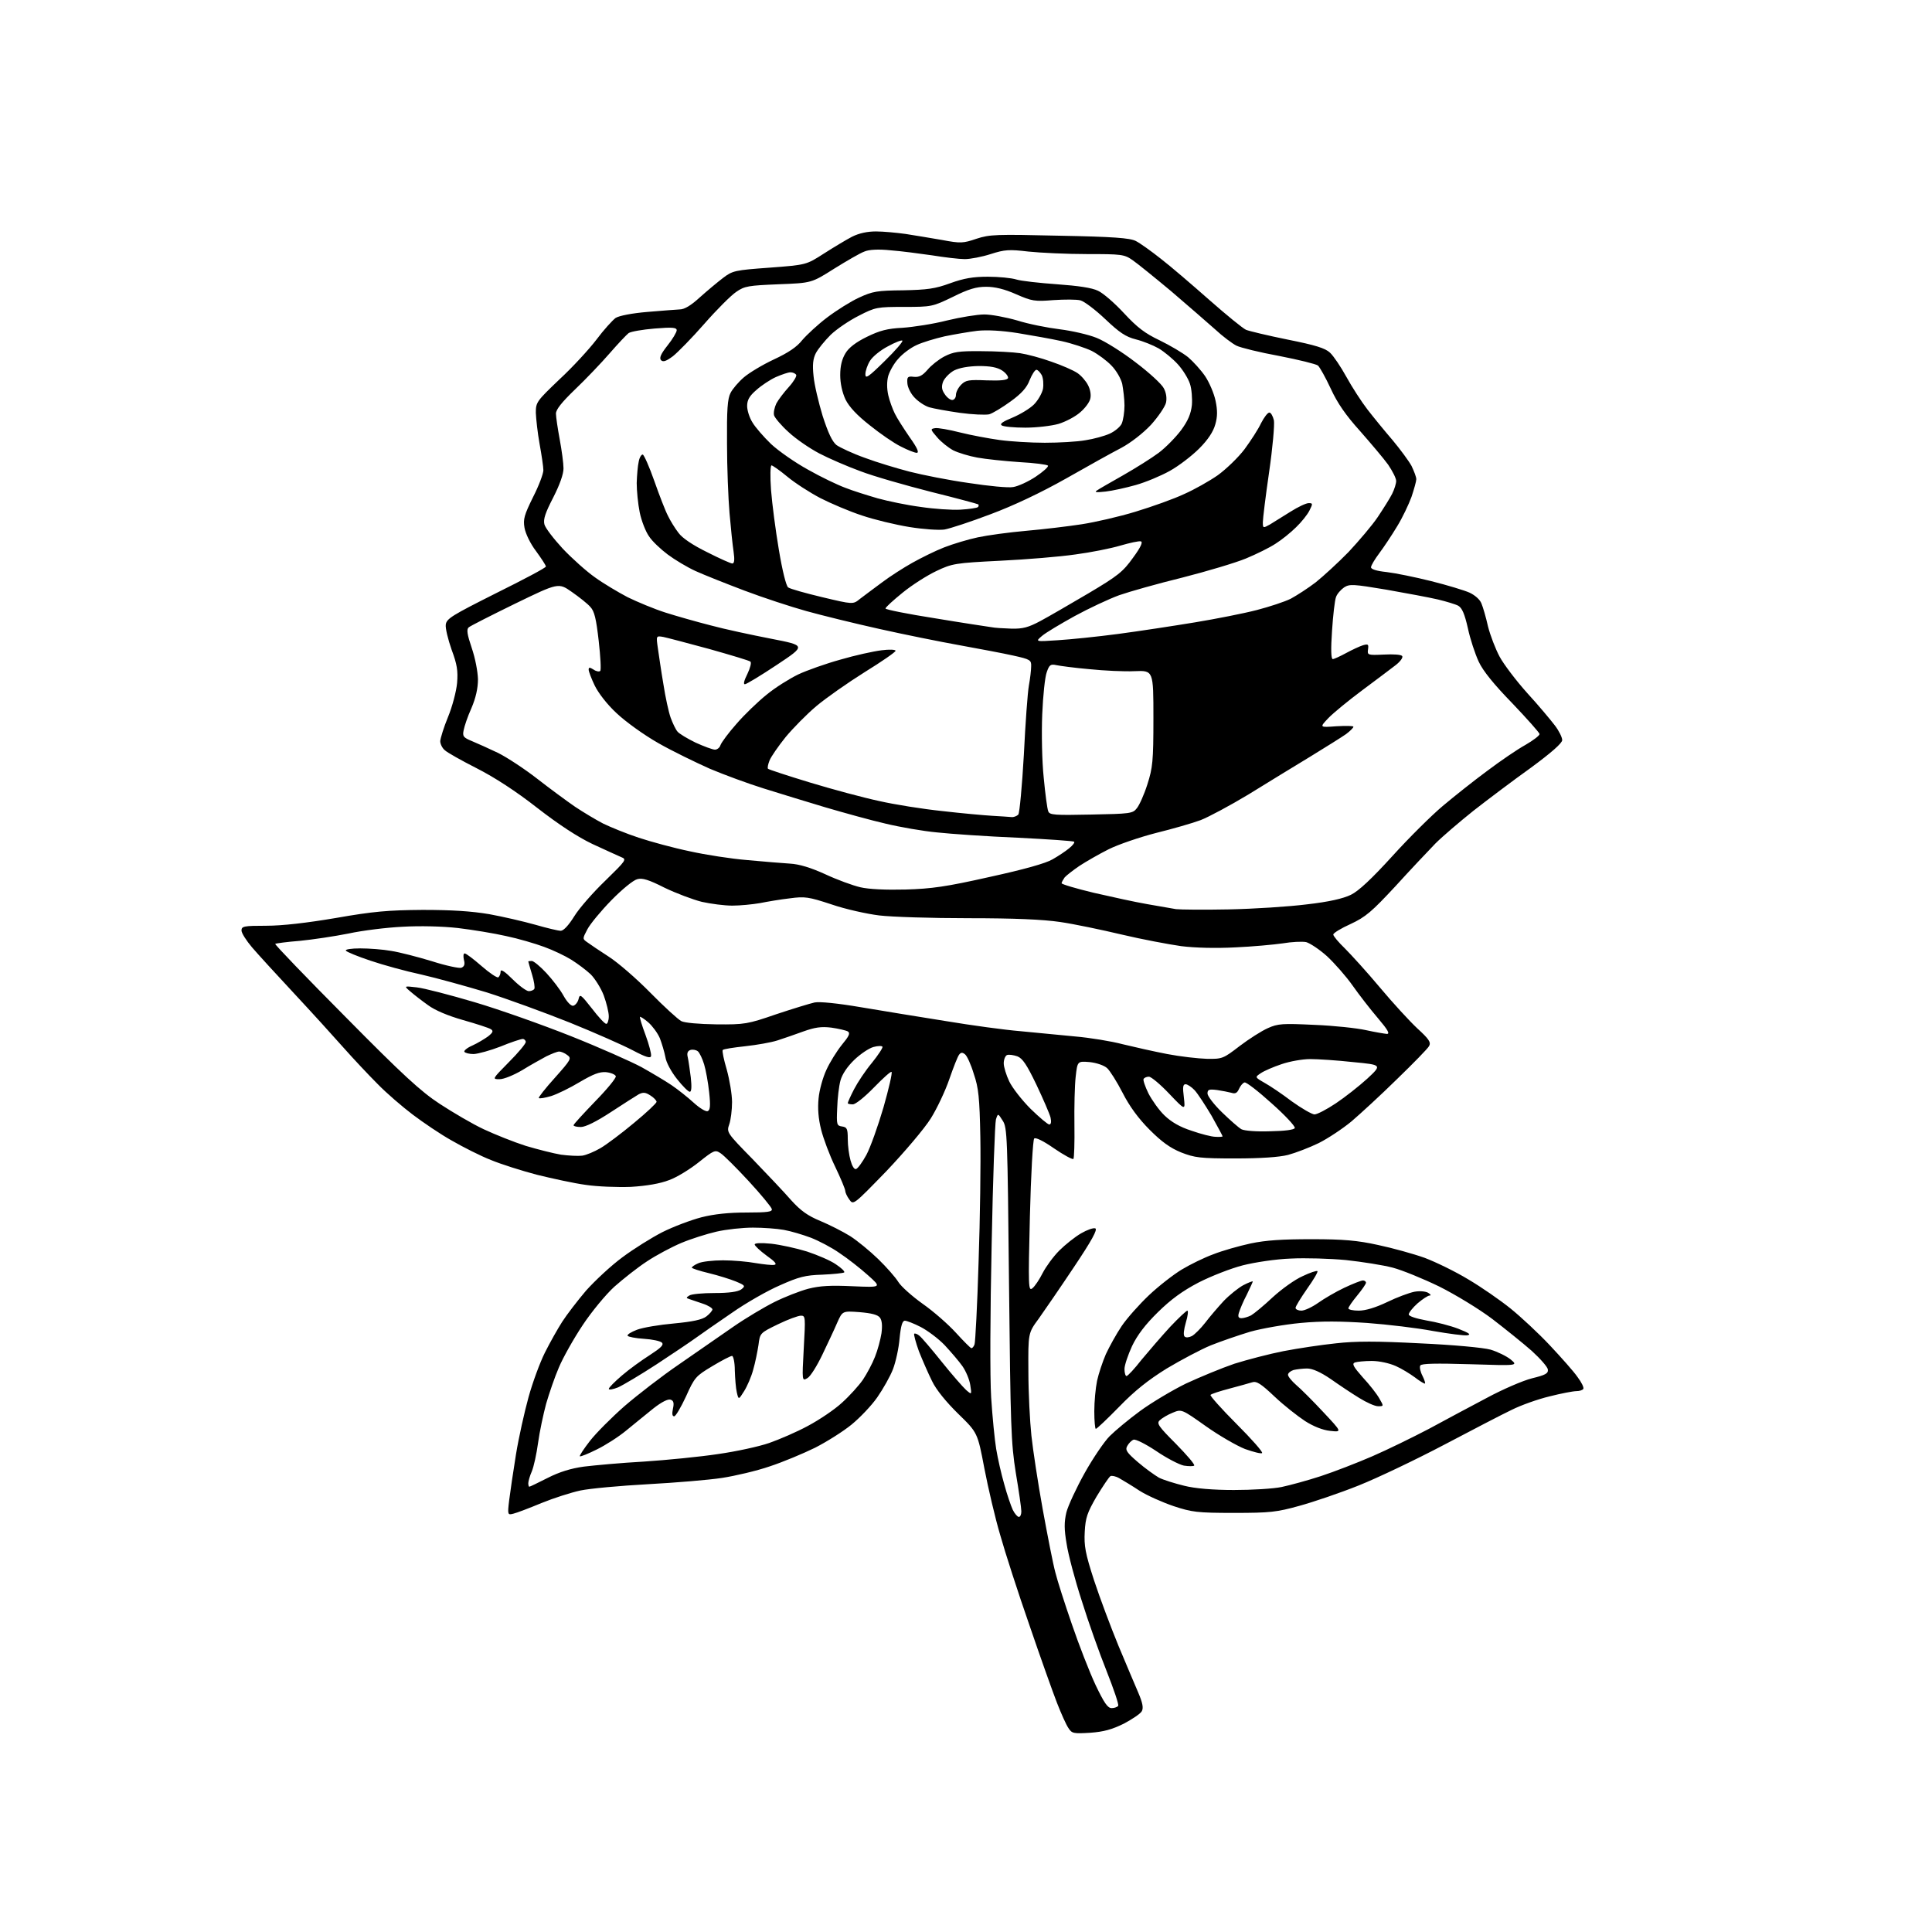 <?xml version="1.0" encoding="UTF-8" standalone="no"?>
<svg 
  version="1.1" 
  xmlns="http://www.w3.org/2000/svg" 
  xmlns:xlink="http://www.w3.org/1999/xlink" 
  xmlns:svg="http://www.w3.org/2000/svg"
  xmlns:rdf="http://www.w3.org/1999/02/22-rdf-syntax-ns#"
  xmlns:cc="http://creativecommons.org/ns#"
  xmlns:dc="http://purl.org/dc/elements/1.1/"
  viewBox="0 0 768 768"
  width="768"
  height="768"
>
<style>svg {background-color: white; }</style>"
<path stroke="none" fill="black" fill-rule="evenodd" d="M433.4,688.8C426.7,689.2 426.1,689.1 424.7,686.9C423.8,685.6 421.8,681.1 420.2,677.0C418.6,672.9 413.6,658.9 409.2,646.0C404.7,633.1 399.5,617.0 397.6,610.2C395.6,603.5 392.8,591.5 391.3,583.7C388.6,569.5 388.6,569.5 380.9,562.0C376.2,557.4 372.1,552.4 370.5,549.0C369.0,546.0 366.7,540.7 365.3,537.2C364.0,533.6 363.2,530.5 363.4,530.2C363.7,529.9 364.7,530.3 365.5,531.0C366.4,531.7 370.4,536.4 374.4,541.4C378.4,546.4 382.8,551.4 384.0,552.5C386.3,554.5 386.3,554.5 385.7,550.6C385.4,548.5 384.0,545.1 382.6,543.1C381.2,541.1 378.0,537.4 375.5,534.7C373.0,532.1 368.7,528.9 366.0,527.5C363.3,526.1 360.4,525.0 359.7,525.0C358.7,525.0 358.1,527.0 357.6,532.0C357.3,535.8 356.1,541.3 355.0,544.2C353.9,547.1 351.0,552.2 348.7,555.5C346.4,558.8 341.8,563.6 338.5,566.3C335.2,569.0 328.7,573.1 324.0,575.5C319.3,577.8 311.2,581.2 306.0,582.9C300.8,584.7 292.2,586.7 287.0,587.5C281.8,588.3 268.5,589.4 257.5,590.0C246.5,590.6 234.5,591.7 230.7,592.5C227.0,593.3 220.1,595.5 215.2,597.5C210.4,599.5 205.4,601.4 204.1,601.7C201.8,602.3 201.7,602.2 202.4,596.4C202.8,593.2 204.0,585.0 205.1,578.2C206.2,571.4 208.5,561.2 210.1,555.4C211.7,549.6 214.6,541.7 216.6,537.7C218.6,533.7 221.7,528.2 223.5,525.4C225.3,522.6 229.6,517.0 233.0,513.0C236.5,509.1 242.9,503.1 247.4,499.8C251.8,496.5 259.0,492.0 263.3,489.8C267.7,487.6 274.6,485.0 278.8,483.9C283.9,482.6 289.7,482.0 296.7,482.0C305.2,482.0 307.1,481.7 306.8,480.6C306.6,479.8 302.5,474.8 297.6,469.5C292.7,464.2 287.7,459.2 286.4,458.4C284.3,457.0 283.8,457.2 277.9,461.9C274.4,464.7 269.1,468.0 266.0,469.1C262.4,470.5 257.2,471.4 250.8,471.8C245.5,472.0 237.4,471.7 232.8,471.0C228.3,470.4 219.6,468.5 213.5,467.0C207.4,465.4 199.2,462.8 195.1,461.1C191.0,459.5 184.1,456.0 179.6,453.4C175.1,450.9 168.2,446.2 164.1,443.1C160.0,440.0 153.7,434.6 150.1,430.9C146.5,427.3 140.4,420.8 136.5,416.4C132.7,412.1 123.9,402.4 117.0,395.0C110.1,387.6 102.5,379.3 100.2,376.6C97.9,373.9 96.0,370.9 96.0,369.9C96.0,368.2 96.9,368.0 105.8,368.0C112.2,368.0 121.8,366.9 133.6,364.9C148.4,362.3 154.3,361.8 168.0,361.7C179.6,361.7 187.4,362.2 194.5,363.4C200.0,364.4 208.2,366.3 212.8,367.6C217.3,368.9 221.9,370.0 222.9,370.0C224.0,370.0 226.0,367.9 228.3,364.2C230.2,361.1 235.8,354.7 240.6,350.1C249.0,341.9 249.2,341.6 246.9,340.7C245.6,340.1 240.4,337.8 235.5,335.5C229.6,332.7 222.0,327.7 213.5,321.1C205.2,314.6 196.6,309.0 189.5,305.4C183.4,302.3 177.7,299.1 176.8,298.2C175.8,297.4 175.0,295.7 175.0,294.6C175.1,293.4 176.4,289.1 178.1,285.0C179.8,280.9 181.4,274.8 181.7,271.5C182.1,266.6 181.7,264.1 179.5,258.2C178.1,254.2 177.0,249.7 177.2,248.3C177.5,245.9 179.7,244.6 197.2,235.8C208.1,230.4 217.0,225.7 217.0,225.2C217.0,224.7 215.2,222.0 213.1,219.1C210.8,216.1 208.9,212.1 208.5,209.8C207.9,206.4 208.4,204.7 211.9,197.6C214.2,193.1 216.0,188.3 216.0,186.9C216.0,185.6 215.3,180.9 214.5,176.5C213.7,172.1 213.1,166.5 213.0,164.1C213.0,159.9 213.3,159.5 222.4,150.8C227.6,146.0 234.2,138.8 237.1,135.0C240.0,131.1 243.5,127.3 244.7,126.4C246.1,125.5 251.3,124.5 257.3,124.0C262.9,123.5 268.7,123.1 270.2,123.0C272.1,123.0 274.7,121.4 278.2,118.2C281.1,115.6 285.3,112.1 287.4,110.5C291.2,107.6 292.1,107.4 305.9,106.4C320.5,105.3 320.5,105.3 327.5,100.8C331.4,98.3 336.4,95.3 338.7,94.1C341.5,92.7 344.8,92.0 348.2,92.0C351.1,92.0 356.4,92.5 360.0,93.0C363.6,93.6 370.1,94.6 374.5,95.4C381.9,96.8 382.9,96.7 388.2,94.9C393.4,93.2 395.9,93.1 421.2,93.7C442.4,94.1 449.2,94.6 451.5,95.8C453.1,96.6 457.6,99.8 461.5,102.9C465.4,105.9 474.0,113.3 480.8,119.3C487.5,125.2 494.0,130.5 495.3,131.1C496.5,131.6 504.0,133.4 511.9,135.0C522.9,137.2 526.8,138.4 528.7,140.2C530.1,141.5 533.0,145.8 535.2,149.8C537.4,153.8 541.2,159.7 543.6,162.8C546.0,165.9 550.5,171.4 553.6,175.0C556.6,178.6 560.0,183.2 561.1,185.2C562.1,187.3 563.0,189.6 563.0,190.5C563.0,191.3 562.1,194.5 561.1,197.5C560.0,200.5 557.5,205.8 555.4,209.2C553.3,212.7 550.1,217.5 548.3,219.9C546.5,222.3 545.0,224.8 545.0,225.5C545.0,226.3 547.3,227.0 551.2,227.4C554.6,227.8 562.5,229.4 568.9,231.0C575.3,232.6 582.2,234.7 584.2,235.6C586.3,236.6 588.3,238.3 588.9,239.9C589.5,241.3 590.7,245.4 591.5,249.0C592.4,252.6 594.5,258.0 596.1,261.0C597.7,264.0 602.7,270.6 607.1,275.5C611.6,280.4 616.5,286.3 618.1,288.4C619.7,290.5 621.0,293.1 621.0,294.2C621.0,295.4 616.7,299.2 608.4,305.3C601.4,310.3 591.2,318.0 585.7,322.3C580.2,326.7 573.4,332.5 570.6,335.3C567.8,338.2 560.6,345.8 554.7,352.3C545.3,362.4 542.9,364.5 536.9,367.3C533.1,369.0 530.0,370.9 530.0,371.5C530.0,372.1 532.1,374.6 534.6,377.0C537.1,379.5 543.4,386.4 548.5,392.5C553.6,398.6 560.3,405.9 563.4,408.8C568.0,413.0 568.9,414.3 568.1,415.8C567.6,416.8 561.8,422.7 555.3,429.0C548.8,435.4 540.6,442.9 537.2,445.8C533.7,448.7 527.8,452.6 524.2,454.4C520.5,456.2 515.0,458.3 512.0,459.1C508.5,460.0 501.0,460.5 491.0,460.5C477.0,460.5 474.9,460.2 469.5,458.1C465.1,456.3 461.8,453.9 457.0,449.1C452.6,444.7 449.0,439.8 446.3,434.5C444.0,430.0 441.2,425.6 440.1,424.6C438.9,423.5 435.9,422.5 433.2,422.2C428.3,421.8 428.3,421.8 427.6,428.0C427.2,431.5 427.0,440.1 427.1,447.2C427.2,454.2 427.0,460.3 426.7,460.7C426.3,461.0 422.8,459.1 419.0,456.5C414.7,453.5 411.6,452.0 411.1,452.6C410.6,453.1 409.8,467.0 409.4,483.5C408.7,511.8 408.8,513.4 410.4,512.1C411.4,511.3 413.2,508.6 414.5,506.0C415.8,503.5 418.7,499.5 421.1,497.1C423.4,494.8 427.3,491.7 429.7,490.3C432.1,488.9 434.6,488.0 435.4,488.3C436.4,488.7 434.0,493.1 426.9,503.7C421.5,511.8 415.1,521.1 412.9,524.2C408.7,529.9 408.7,529.9 408.8,545.2C408.8,553.6 409.4,565.1 410.0,570.7C410.6,576.3 412.6,589.5 414.5,600.0C416.4,610.4 418.6,621.7 419.5,625.0C420.3,628.3 423.3,637.6 426.1,645.7C428.9,653.9 433.1,664.7 435.5,669.8C438.9,676.9 440.3,679.0 441.9,679.0C443.0,679.0 444.1,678.6 444.5,678.1C444.8,677.5 442.7,671.4 439.9,664.3C437.1,657.3 432.6,644.7 430.0,636.3C427.3,628.0 424.6,617.8 424.0,613.7C423.0,607.9 423.0,605.1 423.9,601.2C424.6,598.5 427.9,591.4 431.2,585.5C434.5,579.6 439.0,573.0 441.1,570.9C443.3,568.7 448.7,564.2 453.2,560.9C457.7,557.6 465.9,552.7 471.4,550.0C477.0,547.4 485.7,543.8 490.7,542.1C495.8,540.5 504.6,538.2 510.2,537.1C515.9,536.0 525.2,534.6 531.0,534.0C538.9,533.1 547.2,533.1 564.5,534.0C577.8,534.6 589.6,535.7 592.5,536.5C595.2,537.3 598.9,539.1 600.5,540.4C603.5,542.9 603.5,542.9 584.4,542.3C570.8,541.9 565.1,542.0 564.6,542.8C564.2,543.4 564.6,545.3 565.5,547.0C566.3,548.6 566.7,550.0 566.4,550.0C566.0,550.0 564.2,548.9 562.4,547.5C560.5,546.1 557.1,544.0 554.8,543.0C552.3,541.9 548.3,541.0 545.3,541.0C542.5,541.0 539.5,541.3 538.6,541.6C537.3,542.1 538.0,543.3 541.7,547.5C544.4,550.4 547.3,554.1 548.3,555.9C550.1,559.0 550.1,559.0 547.8,559.0C546.5,559.0 543.2,557.5 540.3,555.7C537.5,554.0 532.4,550.6 529.0,548.2C524.9,545.4 521.7,544.0 519.6,544.0C517.9,544.0 515.5,544.3 514.2,544.6C513.0,545.0 512.0,545.8 512.0,546.5C512.0,547.2 513.5,549.0 515.2,550.5C517.0,552.0 521.9,556.9 526.0,561.3C533.5,569.3 533.5,569.3 528.8,568.8C525.8,568.5 522.1,567.0 518.8,564.9C515.9,563.0 510.4,558.7 506.7,555.2C501.2,550.0 499.5,548.9 497.7,549.5C496.5,549.9 492.4,551.0 488.7,552.0C484.9,553.0 481.5,554.1 481.2,554.5C480.9,554.8 485.5,560.0 491.5,566.0C497.5,572.0 502.1,577.2 501.7,577.6C501.4,578.0 498.3,577.2 494.9,576.0C491.6,574.7 484.5,570.6 479.3,566.9C469.7,560.1 469.7,560.1 466.1,561.6C464.1,562.4 461.8,563.8 461.0,564.6C459.7,565.8 460.5,567.0 467.5,574.0C471.8,578.4 475.1,582.2 474.7,582.6C474.4,582.9 472.5,582.9 470.6,582.6C468.7,582.2 463.7,579.6 459.6,576.8C455.4,574.0 451.4,572.0 450.6,572.3C449.8,572.6 448.7,573.7 448.1,574.8C447.2,576.4 447.9,577.4 452.3,581.2C455.2,583.7 459.0,586.4 460.7,587.4C462.5,588.3 467.0,589.7 470.7,590.6C475.0,591.7 482.2,592.3 490.5,592.3C497.6,592.3 506.2,591.8 509.5,591.1C512.8,590.4 519.8,588.5 525.0,586.8C530.2,585.1 539.5,581.5 545.5,578.9C551.5,576.3 561.7,571.3 568.0,568.0C574.3,564.6 584.7,559.0 591.0,555.7C597.3,552.3 605.4,548.8 609.0,547.9C614.3,546.6 615.5,546.0 615.3,544.4C615.2,543.4 612.3,540.1 608.9,537.0C605.5,534.0 598.4,528.3 593.2,524.3C587.9,520.3 578.5,514.6 572.1,511.4C565.7,508.3 557.4,504.9 553.6,503.9C549.8,502.9 541.5,501.6 535.1,500.9C528.8,500.3 518.9,500.0 513.1,500.3C507.2,500.5 498.7,501.8 494.0,503.0C489.3,504.2 481.4,507.3 476.5,509.8C470.0,513.2 465.5,516.5 460.3,521.6C455.3,526.5 452.1,530.7 450.0,535.1C448.4,538.6 447.0,542.7 447.0,544.2C447.0,545.8 447.4,547.0 447.8,547.0C448.3,547.0 451.0,544.1 453.8,540.5C456.7,537.0 461.8,531.1 465.1,527.5C468.5,523.9 471.6,521.0 472.0,521.0C472.4,521.0 472.2,523.1 471.4,525.7C470.6,528.5 470.3,530.7 470.9,531.3C471.4,531.8 472.6,531.7 473.8,531.1C474.9,530.5 477.3,528.1 479.1,525.8C480.9,523.4 484.2,519.6 486.4,517.2C488.7,514.8 492.2,512.0 494.2,510.9C496.3,509.8 498.0,509.2 498.0,509.4C498.0,509.6 496.9,512.0 495.6,514.7C494.2,517.3 492.9,520.5 492.5,521.8C492.0,523.4 492.3,524.0 493.5,524.0C494.4,524.0 496.1,523.5 497.3,522.9C498.5,522.2 502.4,519.0 505.9,515.7C509.5,512.4 514.8,508.6 517.8,507.3C520.7,505.9 523.4,505.0 523.7,505.3C524.0,505.6 522.1,508.8 519.6,512.3C517.1,515.9 515.0,519.3 515.0,519.9C515.0,520.5 516.1,521.0 517.3,521.0C518.6,521.0 521.6,519.6 524.0,517.9C526.4,516.2 531.0,513.5 534.4,511.9C537.8,510.3 541.1,509.0 541.8,509.0C542.4,509.0 543.0,509.4 543.0,509.9C543.0,510.4 541.4,512.7 539.5,515.0C537.6,517.3 536.0,519.6 536.0,520.1C536.0,520.6 537.9,521.0 540.1,521.0C542.8,521.0 546.8,519.8 551.4,517.6C555.3,515.7 560.2,513.9 562.2,513.5C564.3,513.1 566.6,513.3 567.7,513.9C568.7,514.5 569.0,515.0 568.3,515.0C567.6,515.0 565.5,516.4 563.5,518.1C561.6,519.8 560.0,521.8 560.0,522.5C560.0,523.2 562.7,524.1 567.0,524.9C570.8,525.5 576.6,527.0 579.7,528.2C584.0,529.9 584.9,530.5 583.3,530.8C582.1,531.0 576.0,530.2 569.7,529.1C563.4,527.9 551.6,526.5 543.5,525.9C533.0,525.2 525.5,525.1 517.0,525.9C510.6,526.5 501.5,528.1 496.9,529.4C492.3,530.8 485.3,533.2 481.3,534.8C477.4,536.4 469.5,540.6 463.8,544.0C456.4,548.6 451.1,552.8 444.9,559.2C440.2,564.0 436.0,568.0 435.6,568.0C435.3,568.0 435.0,564.9 435.0,561.0C435.0,557.2 435.5,551.8 436.1,548.9C436.7,546.1 438.3,541.3 439.6,538.3C441.0,535.3 443.8,530.2 445.9,527.1C448.0,524.0 452.9,518.5 456.7,514.9C460.5,511.3 466.4,506.7 469.7,504.7C473.0,502.7 478.7,499.9 482.3,498.6C485.8,497.2 492.5,495.3 497.1,494.3C503.3,493.0 509.7,492.6 521.5,492.6C534.0,492.6 539.7,493.1 547.8,494.9C553.5,496.1 561.8,498.4 566.3,500.0C570.8,501.7 578.6,505.5 583.7,508.6C588.8,511.6 596.3,516.8 600.4,520.1C604.5,523.4 611.6,530.0 616.1,534.8C620.6,539.6 625.6,545.2 627.1,547.4C628.7,549.5 629.7,551.6 629.4,552.1C629.1,552.6 627.9,553.0 626.6,553.0C625.4,553.0 620.6,553.9 615.9,555.1C611.3,556.2 604.6,558.6 601.0,560.4C597.4,562.1 585.3,568.4 574.1,574.3C562.9,580.2 547.6,587.5 540.1,590.5C532.6,593.5 522.0,597.1 516.5,598.6C507.5,601.1 504.9,601.4 490.5,601.4C475.8,601.4 473.8,601.1 466.5,598.7C462.1,597.2 456.0,594.5 453.0,592.6C450.0,590.6 446.3,588.4 444.9,587.6C443.5,586.8 441.9,586.5 441.4,586.8C440.8,587.2 438.4,590.8 435.9,594.9C432.2,601.3 431.5,603.3 431.2,608.9C430.9,614.5 431.4,617.4 434.9,628.2C437.2,635.2 441.6,646.9 444.6,654.2C447.7,661.5 451.2,670.0 452.5,672.9C454.2,676.9 454.6,678.9 453.9,680.2C453.4,681.2 450.1,683.4 446.7,685.2C442.0,687.5 438.8,688.4 433.4,688.8zM405.0,603.0C405.6,603.0 406.0,602.0 406.0,600.8C406.0,599.5 405.0,592.6 403.8,585.5C401.9,573.6 401.7,567.2 401.1,510.5C400.5,451.5 400.4,448.3 398.6,445.5C396.7,442.5 396.7,442.5 395.9,445.0C395.5,446.4 394.7,468.6 394.2,494.5C393.6,522.0 393.5,547.3 394.0,555.5C394.5,563.2 395.4,572.4 396.0,576.0C396.6,579.6 398.0,585.9 399.2,590.0C400.3,594.1 401.9,598.7 402.6,600.2C403.4,601.8 404.5,603.0 405.0,603.0zM210.4,591.0C210.7,591.0 213.9,589.4 217.7,587.5C222.4,585.1 227.0,583.7 232.1,583.0C236.2,582.5 246.9,581.5 256.0,581.0C265.0,580.4 278.3,579.1 285.5,578.0C292.6,577.0 301.8,575.0 305.8,573.6C309.8,572.2 316.8,569.2 321.2,566.8C325.7,564.4 331.8,560.3 334.7,557.6C337.7,554.9 341.4,550.8 343.0,548.5C344.6,546.1 346.8,542.0 347.8,539.4C348.9,536.7 350.0,532.5 350.4,530.0C350.8,526.9 350.6,524.9 349.8,523.8C348.9,522.6 346.4,522.0 341.7,521.6C334.9,521.1 334.9,521.1 332.8,525.8C331.7,528.4 329.0,534.1 326.9,538.5C324.8,542.9 322.2,547.1 321.0,547.8C318.8,549.1 318.8,549.1 319.5,536.1C320.2,523.6 320.2,523.0 318.4,523.0C317.3,523.0 313.2,524.5 309.3,526.4C302.1,529.9 302.1,529.9 301.5,534.7C301.1,537.3 300.2,541.8 299.4,544.5C298.7,547.2 297.0,551.1 295.8,553.0C293.6,556.5 293.6,556.5 292.9,553.5C292.5,551.9 292.2,547.9 292.1,544.8C292.1,541.5 291.5,539.0 291.0,539.0C290.4,539.0 286.9,540.8 283.1,543.1C276.6,547.0 276.1,547.5 272.7,555.1C270.7,559.4 268.6,563.0 268.0,563.0C267.2,563.0 267.1,562.0 267.5,560.0C268.0,557.8 267.8,556.8 266.6,556.4C265.6,556.0 263.0,557.3 259.7,559.9C256.9,562.2 252.0,566.1 249.0,568.6C246.0,571.1 240.7,574.5 237.2,576.2C233.8,577.9 230.8,579.1 230.5,578.9C230.3,578.6 232.1,575.9 234.5,572.8C237.0,569.6 243.1,563.5 248.2,559.0C253.3,554.6 263.1,547.0 270.0,542.3C276.9,537.5 286.6,530.8 291.5,527.4C296.4,524.0 303.8,519.6 307.8,517.6C311.8,515.6 317.9,513.2 321.3,512.3C326.0,511.1 330.3,510.9 339.0,511.3C350.5,511.8 350.5,511.8 345.0,506.9C342.0,504.2 336.9,500.2 333.7,498.1C330.6,495.9 325.4,493.2 322.3,492.0C319.1,490.8 314.4,489.4 311.6,488.9C308.9,488.4 303.4,488.0 299.3,488.0C295.2,488.0 288.7,488.7 284.8,489.6C280.9,490.5 274.6,492.5 270.8,494.1C267.0,495.7 260.8,499.0 257.2,501.4C253.5,503.8 247.7,508.4 244.2,511.5C240.8,514.6 235.1,521.5 231.6,526.8C228.0,532.2 223.8,539.7 222.2,543.5C220.5,547.4 218.3,553.9 217.1,558.0C216.0,562.1 214.5,569.1 213.9,573.5C213.3,577.9 212.2,583.0 211.4,584.9C210.6,586.7 210.0,588.9 210.0,589.6C210.0,590.4 210.2,591.0 210.4,591.0zM245.7,551.5C243.7,552.3 242.0,552.6 242.0,552.1C242.0,551.6 244.4,549.2 247.2,546.8C250.1,544.3 255.1,540.7 258.4,538.6C262.7,535.8 264.0,534.6 263.1,533.7C262.5,533.1 259.3,532.4 256.0,532.2C252.7,532.0 249.7,531.4 249.5,531.0C249.2,530.5 250.9,529.5 253.2,528.6C255.6,527.7 262.2,526.6 267.9,526.1C275.3,525.4 279.1,524.6 280.8,523.3C282.1,522.3 283.2,521.0 283.2,520.5C283.2,520.0 281.5,518.9 279.3,518.2C277.2,517.5 274.8,516.7 274.0,516.4C272.7,516.0 272.7,515.8 274.0,515.0C274.8,514.4 279.4,514.0 284.1,514.0C289.9,514.0 293.2,513.5 294.6,512.6C296.4,511.2 296.3,511.0 292.5,509.4C290.3,508.5 285.5,507.0 281.8,506.1C278.0,505.2 275.0,504.2 275.0,503.9C275.0,503.6 276.1,502.8 277.5,502.2C278.9,501.5 283.4,501.0 287.4,501.0C291.4,501.0 297.2,501.5 300.4,502.1C303.5,502.6 306.9,503.0 307.8,502.8C309.0,502.6 308.1,501.5 304.7,499.1C302.1,497.2 300.0,495.2 300.0,494.7C300.0,494.1 302.5,494.0 306.6,494.4C310.2,494.8 316.6,496.2 320.8,497.5C325.0,498.9 330.2,501.1 332.3,502.6C334.4,504.0 335.9,505.4 335.6,505.8C335.2,506.1 331.3,506.5 326.9,506.7C320.1,506.9 317.5,507.6 310.1,510.9C305.2,513.0 296.6,517.9 290.9,521.9C285.2,525.8 278.7,530.3 276.5,531.9C274.3,533.5 267.3,538.2 260.9,542.4C254.6,546.5 247.7,550.6 245.7,551.5zM386.1,535.9C386.5,536.0 387.1,535.3 387.4,534.4C387.7,533.6 388.5,518.8 389.0,501.7C389.6,484.5 389.9,462.2 389.7,452.0C389.4,436.4 389.0,432.4 387.1,426.9C386.0,423.2 384.4,419.7 383.6,419.1C382.6,418.3 382.0,418.3 381.3,419.2C380.7,419.9 379.0,424.3 377.4,428.9C375.8,433.6 372.5,440.6 370.0,444.6C367.5,448.6 359.7,457.8 352.4,465.5C339.2,479.1 339.2,479.1 337.6,476.8C336.7,475.6 336.0,474.0 336.0,473.4C336.0,472.7 334.2,468.4 332.0,463.8C329.8,459.3 327.3,452.6 326.4,449.0C325.3,444.6 325.0,440.6 325.4,436.6C325.7,433.3 327.1,428.3 328.5,425.3C329.8,422.4 332.6,417.9 334.6,415.4C337.5,411.9 338.1,410.7 337.0,410.0C336.3,409.6 333.3,408.9 330.5,408.5C326.4,408.0 323.9,408.4 319.4,410.0C316.1,411.2 311.5,412.8 309.0,413.6C306.5,414.4 300.8,415.4 296.2,415.9C291.6,416.4 287.6,417.0 287.3,417.4C287.0,417.7 287.7,421.2 288.9,425.2C290.0,429.2 291.0,435.0 291.0,438.1C291.0,441.2 290.5,445.2 289.9,446.9C288.8,450.1 288.8,450.2 299.2,460.8C304.9,466.7 311.8,474.0 314.5,477.1C318.3,481.3 321.1,483.3 326.2,485.4C329.8,486.9 335.1,489.6 338.0,491.4C340.8,493.2 345.8,497.3 349.1,500.5C352.4,503.7 356.0,507.8 357.1,509.6C358.2,511.4 362.6,515.3 366.8,518.3C371.1,521.3 377.0,526.5 380.0,529.8C383.0,533.1 385.8,535.9 386.1,535.9zM340.3,464.7C341.0,464.5 342.8,462.0 344.4,459.1C346.0,456.1 349.0,447.7 351.2,440.2C353.3,432.8 354.8,426.4 354.4,426.1C354.1,425.8 351.0,428.6 347.4,432.3C343.7,436.1 340.1,439.0 339.0,439.0C337.9,439.0 337.0,438.8 337.0,438.5C337.0,438.2 338.1,435.7 339.5,433.0C340.9,430.3 344.0,425.6 346.6,422.5C349.1,419.4 351.0,416.5 350.8,416.1C350.6,415.7 349.0,415.7 347.2,416.2C345.4,416.7 342.0,419.0 339.6,421.3C336.8,424.0 334.8,427.0 334.1,429.5C333.5,431.7 332.9,436.6 332.8,440.5C332.5,447.1 332.6,447.5 334.8,447.8C336.7,448.1 337.0,448.7 337.0,452.8C337.0,455.4 337.5,459.2 338.1,461.3C338.7,463.5 339.6,465.0 340.3,464.7zM231.4,459.4C233.0,459.2 236.3,457.8 238.7,456.4C241.1,455.0 247.1,450.5 252.0,446.4C257.0,442.3 261.0,438.5 261.0,438.0C261.0,437.5 259.9,436.3 258.6,435.5C256.6,434.2 255.7,434.1 253.9,435.0C252.7,435.7 247.7,438.9 242.8,442.1C237.0,445.9 232.7,448.0 230.9,448.0C229.3,448.0 228.0,447.7 228.0,447.3C228.0,446.9 231.9,442.7 236.6,437.8C241.3,433.0 245.0,428.5 244.8,427.8C244.5,427.1 242.8,426.4 240.9,426.2C238.3,426.0 235.8,427.0 230.5,430.1C226.7,432.4 221.6,434.9 219.1,435.7C216.7,436.4 214.5,436.8 214.2,436.5C213.9,436.3 216.8,432.6 220.6,428.4C227.0,421.2 227.3,420.7 225.5,419.4C224.5,418.6 223.0,418.0 222.3,418.0C221.5,418.0 219.3,418.9 217.2,419.9C215.2,421.0 210.8,423.4 207.6,425.4C204.2,427.4 200.3,429.0 198.6,429.0C195.6,429.0 195.6,429.0 202.3,422.2C206.0,418.5 209.0,414.9 209.0,414.2C209.0,413.6 208.4,413.0 207.8,413.0C207.1,413.0 203.1,414.3 199.0,416.0C194.9,417.6 190.1,418.9 188.3,419.0C186.6,419.0 184.9,418.6 184.6,418.1C184.3,417.7 185.7,416.5 187.8,415.6C189.8,414.7 192.6,413.0 194.0,412.0C196.0,410.4 196.2,409.8 195.1,409.1C194.3,408.6 189.4,407.0 184.1,405.5C178.1,403.8 172.9,401.6 170.2,399.6C167.8,397.9 164.7,395.5 163.2,394.2C160.5,391.9 160.5,391.9 165.7,392.5C168.5,392.8 178.9,395.5 188.7,398.4C198.5,401.3 215.7,407.4 227.0,411.9C238.3,416.4 250.9,422.0 255.0,424.2C259.1,426.5 264.5,429.7 267.0,431.4C269.5,433.1 273.4,436.2 275.7,438.3C278.1,440.5 280.6,442.0 281.3,441.7C282.3,441.3 282.5,439.7 281.9,434.2C281.5,430.4 280.6,425.4 279.9,423.1C279.2,420.8 278.1,418.5 277.4,417.9C276.6,417.3 275.3,417.1 274.4,417.4C273.3,417.8 273.0,418.7 273.4,420.3C273.7,421.6 274.2,425.2 274.6,428.3C275.0,432.0 274.9,434.0 274.2,434.0C273.6,434.0 271.3,431.7 269.1,428.9C266.8,426.0 264.8,422.3 264.5,420.2C264.1,418.1 263.1,414.8 262.3,412.7C261.4,410.6 259.3,407.8 257.7,406.4C256.1,405.0 254.6,404.1 254.4,404.2C254.2,404.4 255.2,407.7 256.6,411.4C258.0,415.2 259.0,419.0 258.8,419.8C258.6,420.8 256.8,420.3 251.5,417.5C247.7,415.5 236.4,410.5 226.5,406.5C216.5,402.5 201.7,397.1 193.5,394.5C185.2,392.0 173.6,388.8 167.5,387.4C161.4,386.1 152.3,383.6 147.3,381.9C142.2,380.2 137.8,378.4 137.5,377.9C137.1,377.4 139.6,377.0 143.2,377.0C146.7,377.0 152.2,377.4 155.5,378.0C158.8,378.5 166.1,380.4 171.7,382.1C177.3,383.9 182.6,385.0 183.4,384.7C184.6,384.2 184.9,383.3 184.4,381.5C184.1,380.1 184.2,379.0 184.7,379.0C185.3,379.0 188.3,381.3 191.4,384.0C194.6,386.8 197.6,388.8 198.1,388.5C198.6,388.1 199.0,387.1 199.0,386.2C199.0,385.1 200.6,386.1 203.8,389.3C206.4,391.9 209.3,394.0 210.2,394.0C211.1,394.0 212.1,393.6 212.4,393.1C212.7,392.6 212.3,390.0 211.5,387.4C210.7,384.7 210.0,382.4 210.0,382.2C210.0,382.1 210.6,382.0 211.4,382.0C212.1,382.0 214.7,384.1 217.2,386.8C219.6,389.4 222.7,393.4 224.0,395.8C225.4,398.3 227.0,400.0 227.9,399.8C228.7,399.6 229.7,398.4 230.0,397.1C230.5,395.0 230.9,395.3 235.3,400.9C237.9,404.3 240.4,407.0 241.0,407.0C241.5,407.0 242.0,405.7 242.0,404.0C242.0,402.4 241.1,398.7 240.0,395.7C238.9,392.8 236.5,389.0 234.8,387.3C233.0,385.6 229.5,383.0 227.1,381.5C224.7,380.0 219.9,377.7 216.3,376.4C212.8,375.1 206.0,373.1 201.2,372.1C196.4,371.0 187.8,369.6 182.0,368.9C175.7,368.2 166.9,368.0 160.0,368.4C153.7,368.7 144.0,369.9 138.5,371.1C133.0,372.2 124.3,373.5 119.2,374.0C114.1,374.4 109.7,375.0 109.4,375.2C109.2,375.5 121.7,388.5 137.3,404.2C160.0,427.2 167.3,433.9 174.8,438.8C180.0,442.2 187.8,446.8 192.3,448.9C196.8,451.0 204.3,454.0 209.0,455.5C213.7,456.9 220.0,458.5 223.0,459.0C226.0,459.4 229.8,459.6 231.4,459.4zM483.2,451.9C484.8,452.0 486.0,451.9 486.0,451.7C486.0,451.5 484.0,447.8 481.6,443.5C479.1,439.3 476.1,434.7 474.9,433.4C473.7,432.1 472.0,431.0 471.3,431.0C470.2,431.0 470.1,432.2 470.6,436.2C471.2,441.5 471.2,441.5 464.8,434.8C461.2,431.0 457.6,428.0 456.7,428.0C455.8,428.0 454.9,428.4 454.6,428.9C454.3,429.3 455.2,431.9 456.5,434.6C457.9,437.3 460.7,441.3 462.9,443.4C465.6,446.0 469.0,448.0 473.7,449.5C477.4,450.8 481.7,451.9 483.2,451.9zM504.9,449.7C510.8,449.6 514.5,449.1 514.7,448.4C514.9,447.7 510.8,443.3 505.5,438.6C500.2,433.8 495.3,430.0 494.7,430.3C494.0,430.5 493.1,431.6 492.5,432.9C491.8,434.5 491.0,434.9 489.5,434.4C488.4,434.1 485.8,433.6 483.8,433.3C480.6,432.9 480.0,433.1 480.0,434.7C480.0,435.7 482.6,439.1 485.8,442.2C488.9,445.2 492.4,448.3 493.5,448.9C494.7,449.5 499.4,449.9 504.9,449.7zM417.1,447.0C417.8,447.0 418.0,446.0 417.6,444.2C417.2,442.7 414.7,436.9 412.0,431.2C408.2,423.3 406.5,420.7 404.4,419.9C402.9,419.4 401.1,419.1 400.3,419.4C399.6,419.7 399.0,421.2 399.0,422.7C399.0,424.1 400.0,427.4 401.2,429.9C402.4,432.4 406.2,437.3 409.7,440.8C413.2,444.2 416.5,447.0 417.1,447.0zM522.5,443.0C523.6,443.0 527.4,441.0 531.0,438.6C534.6,436.2 540.2,431.8 543.5,428.8C549.4,423.3 549.4,423.3 537.9,422.2C531.6,421.5 523.9,421.0 520.8,421.0C517.8,421.0 512.7,421.9 509.5,423.0C506.2,424.1 502.5,425.7 501.2,426.6C498.8,428.2 498.8,428.2 502.6,430.4C504.8,431.6 509.7,434.9 513.5,437.8C517.4,440.6 521.4,442.9 522.5,443.0zM479.8,420.9C485.9,421.0 486.3,420.8 492.8,415.8C496.5,413.0 501.5,409.8 504.0,408.7C508.0,406.9 509.8,406.8 522.5,407.4C530.2,407.7 539.4,408.7 543.0,409.5C546.6,410.3 550.3,410.9 551.3,411.0C552.6,411.0 551.7,409.4 547.8,404.8C544.8,401.3 540.3,395.5 537.7,391.8C535.1,388.1 530.5,382.9 527.5,380.1C524.5,377.4 520.7,374.9 519.2,374.5C517.6,374.2 513.4,374.4 509.9,375.0C506.4,375.5 497.9,376.3 491.0,376.6C483.3,377.0 475.0,376.8 469.5,376.1C464.6,375.4 453.9,373.4 445.9,371.5C437.9,369.6 426.9,367.3 421.4,366.5C414.5,365.5 403.4,365.0 385.0,365.0C370.4,365.0 354.4,364.5 349.5,363.9C344.6,363.3 336.0,361.4 330.5,359.5C321.4,356.5 319.9,356.3 314.0,357.1C310.4,357.5 305.1,358.4 302.1,359.0C299.2,359.5 294.2,360.0 291.1,360.0C288.0,360.0 282.6,359.3 279.0,358.5C275.4,357.6 268.8,355.1 264.2,352.9C257.9,349.7 255.3,348.9 253.3,349.5C251.7,349.9 247.2,353.6 243.0,357.9C238.9,362.1 234.6,367.3 233.5,369.4C231.5,373.2 231.5,373.2 233.5,374.6C234.6,375.4 238.4,378.0 242.0,380.3C245.6,382.6 253.0,389.0 258.5,394.6C264.0,400.2 269.5,405.2 270.8,405.9C272.1,406.6 277.8,407.1 284.8,407.2C296.0,407.3 297.2,407.1 308.5,403.2C315.1,401.0 322.0,398.9 323.8,398.5C325.8,398.1 332.9,398.8 342.3,400.4C350.7,401.8 365.8,404.3 376.0,405.9C386.2,407.6 399.4,409.4 405.5,409.9C411.6,410.5 421.3,411.4 427.3,412.0C433.2,412.5 441.8,413.9 446.3,415.1C450.8,416.2 458.8,418.0 464.0,419.0C469.2,420.0 476.3,420.8 479.8,420.9zM488.5,361.5C498.4,361.3 512.4,360.4 519.5,359.5C528.3,358.5 533.9,357.2 537.0,355.7C540.1,354.2 545.3,349.3 553.5,340.3C560.1,333.0 569.1,324.1 573.5,320.4C577.9,316.7 585.8,310.4 591.1,306.5C596.4,302.5 603.3,297.8 606.4,296.1C609.5,294.3 612.0,292.4 612.0,291.8C612.0,291.3 607.1,285.8 601.2,279.6C593.9,272.1 589.5,266.7 587.8,263.0C586.4,260.0 584.4,254.0 583.5,249.7C582.2,244.0 581.2,241.7 579.7,240.8C578.6,240.2 574.9,239.1 571.6,238.3C568.2,237.5 559.0,235.8 551.1,234.4C537.9,232.2 536.5,232.1 534.3,233.5C533.0,234.4 531.5,236.1 531.1,237.3C530.6,238.5 529.9,244.6 529.5,250.8C529.0,258.0 529.1,262.0 529.8,262.0C530.3,262.0 532.7,260.9 535.1,259.6C537.5,258.3 540.5,256.9 541.8,256.5C543.9,255.9 544.1,256.1 543.8,258.2C543.5,260.4 543.7,260.5 550.1,260.2C554.0,260.0 557.0,260.2 557.4,260.8C557.8,261.4 556.6,263.0 554.8,264.4C553.0,265.8 547.0,270.3 541.5,274.4C536.0,278.5 529.9,283.5 528.0,285.5C524.5,289.2 524.5,289.2 531.2,288.7C535.0,288.5 538.0,288.5 538.0,288.9C538.0,289.3 536.7,290.6 535.1,291.8C533.4,293.0 527.0,297.0 520.8,300.8C514.6,304.6 503.5,311.3 496.3,315.8C489.0,320.2 480.4,324.8 477.3,326.0C474.1,327.2 466.1,329.5 459.6,331.1C453.0,332.8 444.5,335.7 440.7,337.6C436.9,339.5 431.7,342.5 429.1,344.2C426.6,345.9 423.9,348.0 423.2,348.8C422.6,349.7 422.0,350.7 422.0,351.1C422.0,351.5 427.7,353.2 434.8,354.9C441.8,356.5 451.3,358.6 456.0,359.4C460.7,360.2 465.9,361.1 467.5,361.4C469.1,361.6 478.6,361.7 488.5,361.5zM360.0,353.6C370.3,353.3 376.1,352.5 393.4,348.6C407.1,345.6 415.7,343.2 418.4,341.6C420.7,340.3 423.7,338.3 425.0,337.2C426.4,336.1 427.3,334.9 427.0,334.6C426.7,334.3 416.5,333.6 404.5,333.0C392.4,332.5 378.0,331.5 372.5,330.9C367.0,330.4 357.8,328.8 352.0,327.4C346.3,326.1 335.5,323.1 328.0,320.9C320.6,318.7 309.6,315.3 303.5,313.4C297.4,311.5 287.9,308.0 282.2,305.6C276.6,303.1 267.3,298.6 261.7,295.4C255.9,292.1 248.7,286.9 245.1,283.5C241.3,280.0 237.8,275.4 236.4,272.5C235.1,269.8 234.0,266.9 234.0,266.2C234.0,265.2 234.4,265.2 236.0,266.2C237.0,266.9 238.2,267.1 238.6,266.7C239.0,266.4 238.7,261.0 238.0,254.8C237.0,246.0 236.3,243.0 234.7,241.3C233.6,240.0 230.3,237.4 227.3,235.3C222.0,231.6 222.0,231.6 204.7,240.0C195.3,244.6 187.0,248.8 186.3,249.4C185.4,250.2 185.7,252.2 187.5,257.5C188.9,261.6 189.9,266.8 190.0,270.0C190.0,273.7 189.1,277.5 187.4,281.5C185.9,284.8 184.6,288.7 184.3,290.3C183.8,292.7 184.2,293.2 187.6,294.6C189.8,295.5 194.4,297.6 198.0,299.3C201.6,301.1 208.6,305.7 213.6,309.6C218.6,313.5 225.4,318.5 228.6,320.7C231.9,322.9 236.9,325.9 239.8,327.4C242.7,328.8 249.0,331.4 253.9,333.0C258.7,334.6 267.9,337.1 274.2,338.4C280.5,339.8 290.8,341.4 297.1,341.9C303.4,342.5 311.0,343.1 314.0,343.3C317.7,343.5 322.3,344.9 328.0,347.5C332.7,349.7 339.0,352.0 342.0,352.7C345.4,353.5 352.2,353.8 360.0,353.6zM402.1,324.8C403.0,324.9 404.2,324.4 404.8,323.8C405.3,323.1 406.3,312.4 407.0,300.0C407.6,287.6 408.5,275.2 409.0,272.5C409.5,269.8 409.9,266.3 409.9,264.9C410.0,262.4 409.6,262.1 402.8,260.6C398.8,259.7 389.2,257.9 381.5,256.5C373.7,255.1 359.3,252.2 349.5,250.0C339.6,247.8 326.6,244.6 320.5,242.9C314.4,241.2 303.4,237.6 296.0,234.8C288.6,232.0 279.8,228.5 276.5,227.0C273.2,225.5 268.2,222.5 265.4,220.4C262.6,218.3 259.2,215.1 258.0,213.2C256.7,211.4 255.0,207.1 254.3,203.7C253.6,200.3 253.1,195.0 253.1,192.0C253.2,189.0 253.5,185.2 253.9,183.5C254.2,181.8 255.0,180.6 255.5,180.7C256.0,180.8 258.1,185.5 260.1,191.2C262.1,196.9 264.5,203.1 265.5,205.0C266.4,206.9 268.3,210.0 269.7,211.8C271.2,213.9 275.4,216.7 281.1,219.5C286.0,222.0 290.5,224.0 291.1,224.0C291.9,224.0 292.1,222.6 291.6,219.2C291.2,216.6 290.5,209.8 290.0,204.0C289.5,198.2 289.0,185.8 289.0,176.3C288.9,162.8 289.2,158.5 290.4,156.2C291.2,154.6 293.6,151.8 295.7,150.0C297.8,148.2 303.1,145.0 307.6,142.9C313.4,140.2 316.8,137.9 318.9,135.2C320.7,133.1 325.1,129.0 328.8,126.2C332.5,123.4 338.2,119.8 341.5,118.3C346.9,115.8 348.7,115.5 359.0,115.4C368.6,115.2 371.7,114.8 377.7,112.6C383.2,110.6 386.9,110.0 392.7,110.0C397.0,110.0 402.1,110.5 404.0,111.1C405.9,111.7 413.2,112.5 420.2,113.0C428.6,113.6 434.1,114.4 436.5,115.6C438.5,116.5 443.1,120.5 446.8,124.5C452.1,130.2 455.1,132.5 461.0,135.3C465.1,137.3 470.2,140.3 472.3,142.0C474.3,143.7 477.4,147.1 479.1,149.6C480.7,152.0 482.6,156.4 483.2,159.3C484.0,163.1 484.0,165.6 483.1,168.7C482.3,171.6 480.2,174.8 476.7,178.3C473.8,181.2 468.6,185.2 465.0,187.2C461.4,189.2 455.4,191.7 451.5,192.8C447.6,193.9 442.2,195.1 439.5,195.4C435.9,195.8 434.9,195.7 436.0,195.0C436.8,194.4 441.6,191.7 446.5,188.9C451.4,186.1 457.8,182.1 460.6,180.0C463.4,177.9 467.4,173.8 469.5,171.0C472.3,167.2 473.4,164.5 473.8,161.0C474.0,158.4 473.7,154.5 473.0,152.5C472.3,150.4 470.2,147.0 468.2,144.8C466.3,142.7 462.8,139.8 460.6,138.5C458.3,137.2 454.3,135.6 451.5,134.9C447.5,133.9 445.0,132.2 439.4,126.9C435.4,123.1 431.0,119.8 429.5,119.4C428.0,119.0 423.2,119.0 418.7,119.3C411.3,119.9 410.2,119.7 404.0,117.0C399.3,114.9 395.5,114.0 392.0,114.0C388.1,114.0 385.0,114.9 378.8,118.0C370.7,121.9 370.4,122.0 359.4,122.0C348.7,122.0 348.0,122.1 341.4,125.5C337.6,127.4 332.6,130.8 330.2,133.1C327.8,135.5 325.2,138.7 324.3,140.4C323.2,142.6 322.9,144.9 323.4,149.5C323.7,152.9 325.4,160.0 327.0,165.3C329.2,172.1 330.8,175.5 332.5,176.9C333.9,177.9 339.0,180.3 343.8,182.0C348.6,183.8 356.6,186.2 361.6,187.5C366.7,188.8 377.2,190.9 385.1,192.0C392.9,193.2 400.9,194.0 402.8,193.6C404.7,193.3 408.7,191.5 411.7,189.5C414.7,187.5 416.8,185.6 416.6,185.1C416.3,184.7 411.2,184.0 405.3,183.7C399.4,183.3 391.8,182.5 388.5,181.9C385.2,181.3 380.9,180.0 378.9,179.0C376.9,177.9 374.0,175.6 372.5,173.8C369.8,170.7 369.8,170.5 371.7,170.2C372.8,170.0 377.3,170.8 381.6,171.9C386.0,173.0 393.0,174.3 397.3,174.9C401.6,175.5 409.7,176.0 415.3,176.0C420.9,176.0 428.2,175.6 431.5,175.0C434.8,174.5 439.1,173.3 441.1,172.4C443.1,171.5 445.3,169.7 445.9,168.4C446.5,167.0 447.0,163.8 447.0,161.2C447.0,158.6 446.5,154.8 446.1,152.6C445.6,150.5 443.7,147.2 441.8,145.3C440.0,143.4 436.5,140.8 434.0,139.5C431.5,138.3 426.1,136.5 422.0,135.6C417.9,134.7 410.0,133.3 404.5,132.4C398.2,131.4 392.3,131.1 388.5,131.5C385.2,131.9 379.4,132.9 375.5,133.7C371.6,134.6 366.6,136.1 364.3,137.2C361.9,138.3 358.7,140.7 357.1,142.6C355.4,144.4 353.7,147.5 353.1,149.4C352.5,151.6 352.5,154.4 353.1,157.1C353.6,159.3 354.8,162.6 355.7,164.4C356.5,166.1 359.2,170.3 361.6,173.8C364.6,178.0 365.5,180.0 364.4,180.0C363.6,180.0 360.8,178.9 358.1,177.5C355.4,176.2 349.9,172.4 345.8,169.1C340.7,165.1 337.6,161.8 336.1,158.8C334.8,156.0 334.0,152.4 334.0,149.1C334.0,145.4 334.7,142.7 336.1,140.4C337.4,138.2 340.3,136.0 344.6,133.9C349.7,131.4 352.7,130.6 358.8,130.3C363.0,130.0 371.0,128.8 376.4,127.4C381.8,126.1 388.5,125.0 391.3,125.0C394.0,125.0 399.9,126.1 404.4,127.4C408.8,128.8 416.4,130.3 421.3,130.9C426.1,131.5 432.7,133.0 435.9,134.3C439.2,135.6 446.2,140.0 451.5,144.1C456.8,148.1 461.8,152.7 462.6,154.3C463.6,156.1 463.9,158.3 463.5,160.1C463.1,161.7 460.4,165.7 457.5,168.9C454.3,172.3 449.5,176.0 445.8,178.0C442.3,179.8 432.4,185.3 423.8,190.2C413.7,195.9 402.9,201.0 393.8,204.4C385.9,207.4 377.7,210.1 375.4,210.5C373.1,210.8 367.1,210.4 361.5,209.5C356.0,208.6 347.6,206.6 342.6,204.9C337.7,203.3 330.2,200.1 326.1,198.0C321.9,195.8 316.0,192.0 313.0,189.5C310.0,187.0 307.1,185.0 306.7,185.0C306.2,185.0 306.1,189.4 306.5,194.8C306.9,200.1 308.3,210.8 309.6,218.5C311.0,226.9 312.5,232.9 313.3,233.5C314.1,234.1 320.2,235.8 326.9,237.4C339.1,240.3 339.1,240.3 341.8,238.1C343.3,237.0 347.2,234.0 350.5,231.6C353.8,229.1 359.3,225.6 362.7,223.7C366.1,221.8 371.7,219.0 375.3,217.6C378.9,216.2 384.9,214.4 388.7,213.6C392.4,212.8 401.1,211.6 408.0,211.0C414.9,210.4 424.8,209.2 430.0,208.4C435.2,207.6 444.9,205.4 451.4,203.4C458.0,201.4 466.7,198.3 470.7,196.4C474.8,194.6 480.8,191.2 484.1,188.9C487.4,186.5 492.2,181.9 494.7,178.6C497.2,175.2 500.2,170.6 501.3,168.2C502.5,165.9 503.9,164.0 504.6,164.0C505.2,164.0 506.0,165.4 506.4,167.1C506.7,168.8 505.9,178.0 504.5,187.6C503.1,197.2 502.0,206.2 502.0,207.6C502.0,210.0 502.1,210.0 504.8,208.5C506.3,207.6 510.0,205.3 513.0,203.4C516.0,201.5 519.2,200.0 520.2,200.0C521.9,200.0 521.9,200.2 520.5,203.0C519.7,204.6 517.3,207.6 515.2,209.6C513.2,211.6 509.5,214.6 507.1,216.1C504.7,217.7 499.4,220.3 495.3,222.0C491.2,223.7 479.8,227.1 470.0,229.6C460.2,232.0 448.9,235.2 444.9,236.6C440.8,238.1 432.9,241.8 427.2,244.9C421.6,248.0 415.7,251.5 414.2,252.8C411.5,255.1 411.5,255.1 420.5,254.5C425.4,254.2 436.2,253.1 444.5,252.0C452.8,250.9 466.5,248.8 475.0,247.4C483.5,246.0 494.6,243.8 499.6,242.5C504.6,241.2 510.7,239.2 513.1,238.0C515.5,236.7 520.0,233.8 523.0,231.5C526.0,229.1 531.9,223.7 536.1,219.4C540.2,215.0 545.5,208.8 547.7,205.5C549.9,202.2 552.5,198.1 553.4,196.3C554.3,194.5 555.0,192.2 555.0,191.2C555.0,190.1 553.5,187.2 551.8,184.7C550.0,182.2 544.9,176.2 540.6,171.3C535.0,165.1 531.6,160.2 529.0,154.5C526.9,150.0 524.6,145.9 523.9,145.3C523.1,144.7 516.2,143.0 508.5,141.5C500.8,140.1 493.1,138.2 491.5,137.4C489.9,136.6 486.0,133.7 483.0,130.9C480.0,128.2 472.1,121.4 465.6,115.8C459.0,110.3 452.1,104.7 450.2,103.4C446.9,101.1 445.8,101.0 432.1,101.0C424.1,101.0 413.6,100.5 408.8,100.0C401.2,99.1 399.4,99.2 393.8,101.0C390.4,102.1 385.7,103.0 383.5,103.0C381.3,103.0 375.4,102.3 370.5,101.5C365.6,100.8 358.1,99.8 354.0,99.5C349.2,99.0 345.4,99.2 343.6,100.0C341.9,100.6 336.6,103.7 331.6,106.8C322.6,112.5 322.6,112.5 309.5,113.0C297.6,113.5 296.0,113.7 292.7,116.0C290.6,117.4 284.9,123.1 280.0,128.7C275.1,134.3 269.4,140.1 267.5,141.6C264.8,143.6 263.6,144.0 262.8,143.2C262.0,142.4 262.6,140.8 265.3,137.4C267.4,134.8 269.0,132.0 269.0,131.3C269.0,130.2 267.4,130.0 260.2,130.6C255.4,131.0 250.8,131.8 249.9,132.4C249.1,133.0 245.6,136.7 242.3,140.5C239.0,144.3 232.8,150.8 228.6,154.8C223.3,159.9 221.0,162.8 221.0,164.4C221.0,165.7 221.7,170.4 222.5,174.7C223.3,179.0 224.0,184.2 224.0,186.2C224.0,188.5 222.5,192.7 219.9,197.8C216.8,203.8 215.9,206.4 216.4,208.4C216.7,209.8 220.1,214.2 223.7,218.1C227.4,222.0 233.2,227.2 236.5,229.5C239.8,231.9 245.7,235.4 249.5,237.4C253.4,239.3 260.1,242.1 264.5,243.5C268.9,244.9 277.0,247.2 282.5,248.6C288.0,250.1 298.8,252.4 306.5,253.9C320.4,256.6 320.4,256.6 308.8,264.3C302.5,268.5 296.7,272.0 296.1,272.0C295.4,272.0 295.8,270.5 297.1,267.9C298.2,265.6 298.8,263.4 298.3,263.0C297.9,262.6 290.5,260.4 282.0,258.0C273.5,255.7 265.2,253.5 263.7,253.2C260.8,252.7 260.8,252.7 261.5,257.6C261.9,260.3 262.8,266.7 263.7,271.9C264.5,277.1 265.8,283.1 266.6,285.3C267.4,287.5 268.6,290.0 269.3,290.8C269.9,291.6 273.2,293.6 276.5,295.2C279.8,296.7 283.3,298.0 284.2,298.0C285.1,298.0 286.1,297.2 286.4,296.2C286.8,295.1 289.6,291.3 292.8,287.7C295.9,284.1 301.3,278.9 304.8,276.1C308.2,273.3 313.8,269.8 317.3,268.1C320.7,266.5 328.3,263.8 334.1,262.2C339.9,260.5 347.2,258.9 350.4,258.5C353.5,258.1 356.0,258.2 356.0,258.7C356.0,259.2 350.5,263.0 343.7,267.2C337.0,271.4 328.3,277.5 324.5,280.7C320.7,283.9 315.2,289.5 312.3,293.0C309.4,296.6 306.5,300.8 305.9,302.3C305.3,303.8 305.0,305.3 305.3,305.6C305.6,305.9 313.2,308.4 322.1,311.1C331.0,313.8 343.3,317.1 349.4,318.4C355.5,319.8 366.8,321.6 374.5,322.4C382.2,323.3 391.2,324.1 394.5,324.3C397.8,324.5 401.2,324.7 402.1,324.8zM433.7,323.8C449.2,323.5 450.3,323.4 451.9,321.3C452.9,320.1 454.8,315.9 456.1,311.8C458.2,305.2 458.5,302.7 458.5,285.5C458.5,266.5 458.5,266.5 451.0,266.8C446.9,267.0 438.8,266.6 433.0,266.0C427.2,265.5 421.3,264.7 419.9,264.4C417.6,263.9 417.1,264.3 416.1,267.2C415.4,269.0 414.6,276.6 414.3,284.0C414.0,291.6 414.2,302.6 414.9,309.2C415.5,315.6 416.3,321.6 416.7,322.5C417.2,324.0 419.3,324.1 433.7,323.8zM402.1,249.9C406.6,250.0 408.8,249.4 413.5,246.9C416.7,245.2 425.3,240.2 432.6,235.9C444.4,228.9 446.4,227.3 450.4,221.7C453.5,217.5 454.4,215.4 453.5,215.2C452.7,215.0 449.1,215.8 445.3,216.9C441.6,218.0 433.6,219.6 427.5,220.4C421.4,221.3 408.0,222.4 397.7,222.9C379.7,223.8 378.5,224.0 372.2,227.0C368.6,228.7 362.6,232.5 358.8,235.6C355.1,238.6 352.0,241.4 352.0,241.9C352.0,242.3 360.9,244.1 371.8,245.8C382.6,247.6 392.6,249.1 394.0,249.3C395.4,249.6 399.0,249.8 402.1,249.9zM381.8,202.6C385.3,202.4 388.4,201.9 388.7,201.6C389.1,201.3 389.1,200.8 388.9,200.5C388.6,200.3 380.1,198.0 370.0,195.5C359.8,192.9 347.2,189.3 342.0,187.3C336.8,185.4 329.4,182.2 325.6,180.2C321.8,178.2 316.4,174.5 313.5,171.8C310.6,169.2 308.0,166.1 307.7,165.1C307.4,164.0 307.9,161.9 308.6,160.4C309.4,158.9 311.6,156.0 313.6,153.8C315.5,151.7 316.8,149.5 316.5,149.0C316.1,148.4 315.1,148.0 314.2,148.0C313.3,148.0 310.7,148.9 308.4,149.9C306.2,150.9 302.7,153.2 300.7,155.0C297.9,157.4 297.0,159.0 297.0,161.4C297.0,163.1 297.9,166.0 299.1,167.9C300.2,169.8 303.6,173.7 306.5,176.5C309.5,179.3 316.1,183.9 321.2,186.7C326.3,189.6 333.0,192.8 336.0,193.9C339.0,195.1 344.8,196.9 348.9,198.1C352.9,199.2 360.5,200.8 365.9,201.5C371.2,202.3 378.3,202.8 381.8,202.6zM407.6,170.0C403.1,170.0 398.9,169.6 398.2,169.1C397.3,168.5 398.6,167.6 402.5,166.0C405.6,164.7 409.4,162.4 411.0,160.8C412.6,159.2 414.2,156.4 414.6,154.6C414.9,152.7 414.7,150.3 414.1,149.1C413.4,147.9 412.5,147.0 412.0,147.0C411.4,147.0 410.2,148.9 409.3,151.1C408.2,154.1 406.0,156.5 401.7,159.6C398.4,162.0 394.6,164.3 393.2,164.7C391.7,165.0 386.5,164.8 381.5,164.1C376.6,163.4 371.1,162.4 369.4,161.9C367.7,161.4 365.1,159.7 363.6,158.1C362.1,156.6 360.8,154.0 360.7,152.4C360.5,149.8 360.8,149.5 363.3,149.8C365.4,150.0 366.7,149.3 368.7,147.0C370.1,145.3 373.1,142.9 375.4,141.7C378.9,139.9 381.1,139.5 390.0,139.6C395.8,139.6 402.8,140.0 405.5,140.4C408.2,140.8 413.9,142.3 418.0,143.8C422.1,145.2 426.7,147.2 428.3,148.3C429.8,149.3 431.7,151.5 432.5,153.1C433.4,154.8 433.8,157.0 433.4,158.5C433.1,159.9 431.3,162.3 429.4,163.9C427.5,165.6 423.7,167.6 420.8,168.5C418.0,169.3 412.0,170.0 407.6,170.0zM378.5,159.0C379.3,159.0 380.0,158.1 380.0,157.0C380.0,155.9 380.9,154.1 382.1,152.9C383.9,151.1 385.1,150.9 392.2,151.2C397.8,151.4 400.4,151.1 400.7,150.3C400.9,149.7 399.9,148.3 398.4,147.3C396.4,146.0 393.7,145.5 389.0,145.5C384.8,145.6 381.4,146.2 379.2,147.3C377.4,148.3 375.5,150.3 374.9,151.7C374.2,153.6 374.3,154.9 375.5,156.6C376.3,157.9 377.7,159.0 378.5,159.0zM351.7,143.5C355.9,139.4 359.1,135.7 358.7,135.4C358.4,135.1 355.8,136.1 352.9,137.7C350.0,139.2 346.8,141.8 345.8,143.5C344.8,145.1 344.0,147.5 344.0,148.8C344.0,150.7 345.2,149.9 351.7,143.5z" />

</svg>